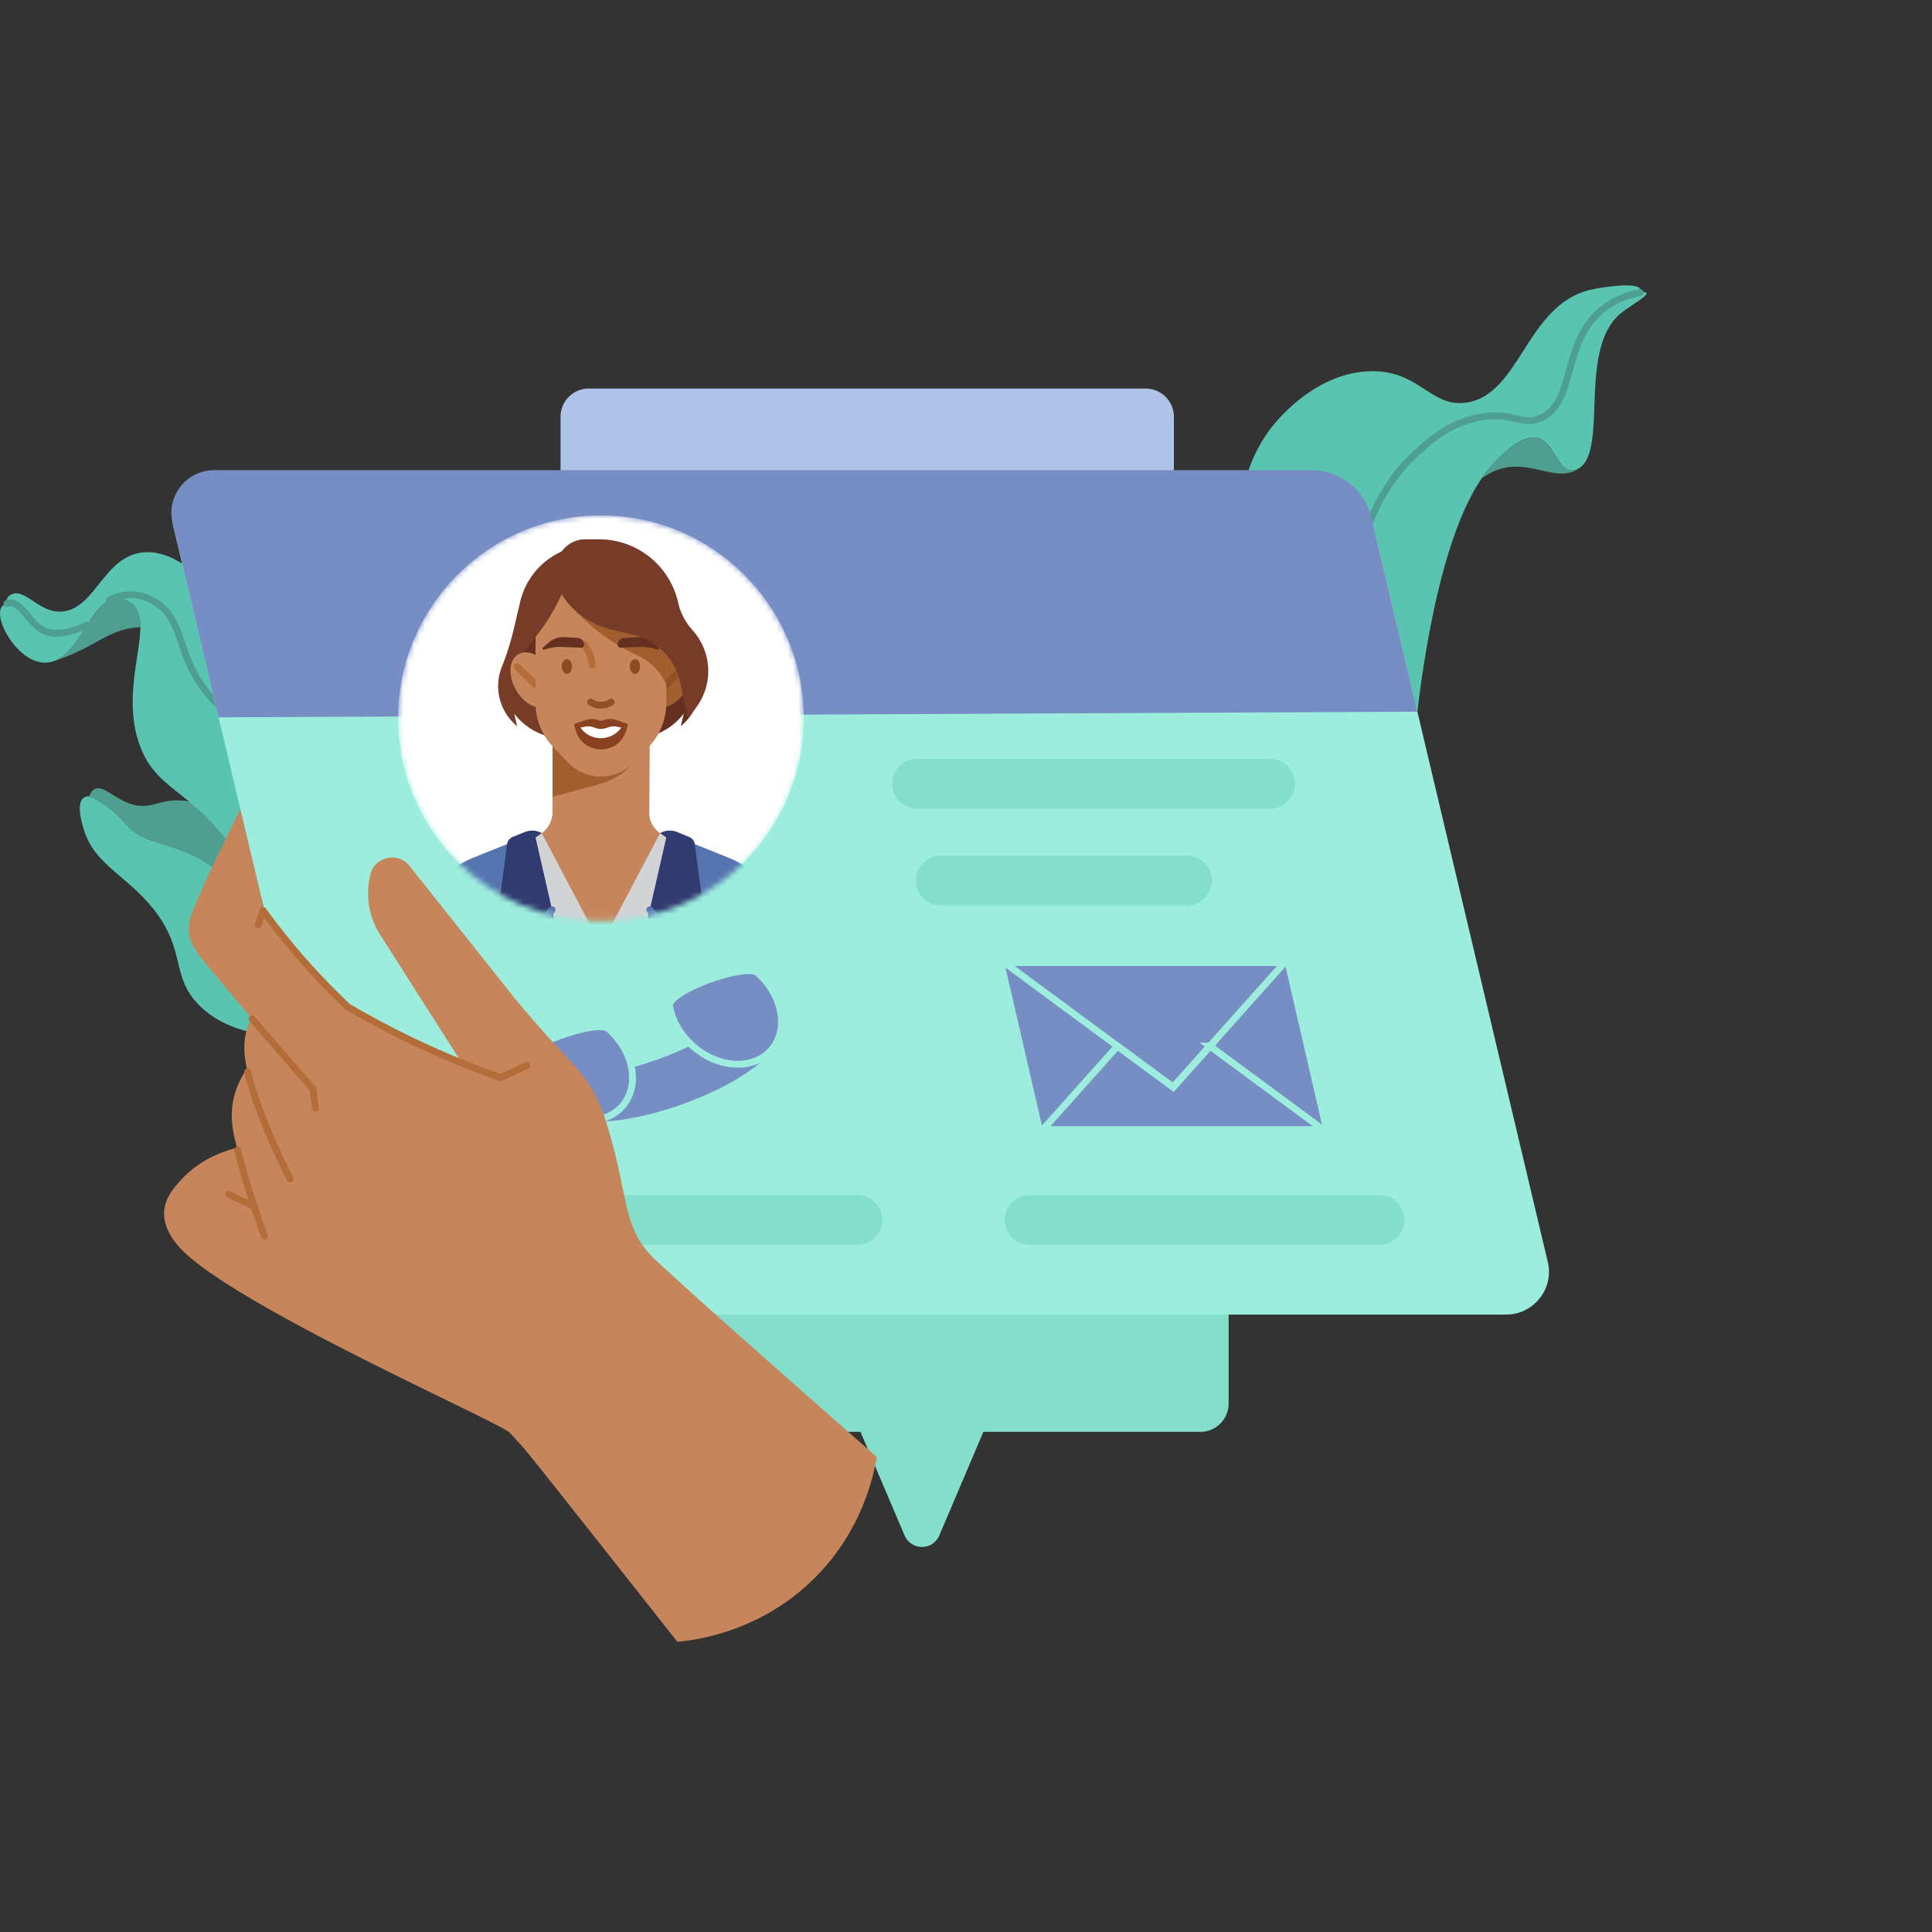 <svg xmlns="http://www.w3.org/2000/svg" width="352" height="352" fill="none"><rect width="100%" height="100%" fill="#333333" stroke="none"/><path fill="#4E9F8F" d="M17.23 143.78c1.582-.834 3.517 1.719 6.663 2.708 3.516 1.117 4.994-.86 8.957-.654 2.287.121 5.51.963 9.327 4.384 1.315 5.313 2.64 10.625 3.946 15.929-3.68-5.82-7.651-8.656-10.685-10.178-5.072-2.536-9.5-2.364-12.43-5.716-.5-.568-2.244-2.717-5.279-4.445a18.973 18.973 0 0 0-1.444-.747c.138-.422.404-.989.946-1.281Z"/><path fill="#59C5B0" d="M15.236 145.361c.344-.249.748-.3 1.049-.3.335.154.842.404 1.444.747 3.034 1.728 4.78 3.877 5.278 4.445 2.931 3.352 7.358 3.18 12.43 5.716 3.035 1.522 7.006 4.358 10.685 10.178.009 0 .009.009.009.009 1.865 7.53 3.73 15.06 5.596 22.582-4.272-.095-10.66-.928-15.275-5.424-5.476-5.338-2.407-9.963-8.408-17.588-4.84-6.146-10.745-8.141-12.713-14.407-.361-1.144-1.53-4.874-.095-5.958Z"/><path fill="#83DECC" d="M218.691 192.108H117.255a5.157 5.157 0 0 0-5.157 5.157v58.455a5.158 5.158 0 0 0 5.157 5.158h101.436a5.158 5.158 0 0 0 5.158-5.158v-58.455a5.157 5.157 0 0 0-5.158-5.157Z"/><path fill="#83DECC" d="m171.136 279.755 13.29-31.239H151.52l13.289 31.239c1.187 2.794 5.141 2.794 6.327 0Z"/><path fill="#AFC2E8" d="M208.72 70.79H107.285a5.158 5.158 0 0 0-5.158 5.157V134.4a5.158 5.158 0 0 0 5.158 5.158H208.72a5.158 5.158 0 0 0 5.158-5.158V75.947a5.158 5.158 0 0 0-5.158-5.158Z"/><path fill="#AFC2E8" d="m161.165 158.428 13.29-31.239h-32.906l13.29 31.239c1.186 2.793 5.14 2.793 6.326 0Z"/><path fill="#59C5B0" d="M1.55 108.656c2.631-2.201 5.244 2.948 9.508 2.776 6.146-.249 7.616-9.568 14.485-10.711 3.215-.541 6.155.963 8.054 2.227l6.319 25.573c-.353-.326-.92-.859-1.556-1.573-6.19-6.911-4.556-13.547-9.766-17.029-.619-.421-2.312-1.521-4.659-1.556-1.624-.034-2.94.456-3.756.86-.078.026-.155.069-.224.103-1.547.731-2.82 2.57-4.1 4.565-4.41 2.046-6.826 1.65-8.236.833-2.424-1.409-3.808-5.192-5.965-4.865a1.49 1.49 0 0 0-.396.112c-.051-.43-.077-1.015.293-1.315Z"/><path fill="#4E9F8F" d="M23.626 109.678c1.496.92 1.96 2.519 1.952 4.591-.241 0-.62.034-1.084.086-3.894.473-6.043 2.295-9.808 4.126a38.957 38.957 0 0 1-4.762 1.934c2.484-.954 4.23-3.877 5.931-6.524 1.281-1.995 2.553-3.834 4.1-4.565.07-.034.147-.077.224-.103.275-.112.568-.181.868-.215.379-.043 1.505.009 2.58.67Z"/><path fill="#59C5B0" d="M9.923 120.415a4.95 4.95 0 0 1-1.934.31c-4.77-.207-9.052-7.728-7.754-10.024.172-.309.499-.567 1.023-.73a1.49 1.49 0 0 1 .396-.112c2.157-.327 3.541 3.456 5.965 4.865 1.41.817 3.826 1.213 8.236-.833-1.703 2.647-3.447 5.57-5.932 6.524ZM23.934 108.363c2.347.035 4.04 1.135 4.66 1.556 5.209 3.482 3.575 10.118 9.765 17.029a22.329 22.329 0 0 0 1.556 1.573c3.36 13.565 6.713 27.139 10.066 40.704a59.682 59.682 0 0 0-6.07-12.431c-8.466-13.195-15.326-12.258-18.49-21.112-2.87-8.037.12-16.221.155-21.413.009-2.072-.455-3.671-1.951-4.59-1.075-.662-2.2-.714-2.579-.671-.3.034-.593.103-.868.215.816-.404 2.132-.894 3.756-.86Z"/><path stroke="#4E9F8F" stroke-linecap="round" stroke-linejoin="round" stroke-width="1.25" d="M1.258 109.971c.077-.035.215-.078.404-.112 2.149-.327 3.541 3.456 5.966 4.865 1.41.817 3.825 1.212 8.226-.833M19.955 109.326c.79-.413 2.2-.997 3.98-.971 2.347.043 4.032 1.143 4.66 1.556 5.2 3.481 3.567 10.117 9.765 17.029a23.088 23.088 0 0 0 1.556 1.581"/><path fill="#59C5B0" d="M299.987 53.373c.275.576-3.138 2.398-4.831 3.843-7.591 6.507-2.261 24.404-7.273 27.946a2.059 2.059 0 0 1-.12.086c-.292.198-.713.447-1.272.464-2.579.086-3.387-4.908-6.061-5.862-3.344-1.195-8.192 4.444-8.974 5.346a21.403 21.403 0 0 0-1.504 1.969c-8.622 12.585-11.588 40.54-12.327 48.294-4.505-3.817-9.009-7.643-13.514-11.468.009-2.166.336-28.247 12.92-40.462 2.682-2.605 6.706-6.508 12.817-7.548 5.932-1.006 7.539 1.771 10.969.146 6.456-3.051 3.602-14.175 11.579-20.098 2.356-1.753 4.823-2.424 6.422-2.725.481-.086 1.066-.146 1.169.07Z"/><path fill="#59C5B0" d="M298.886 52.72c.077.206 0 .421-.069.584-1.599.301-4.066.972-6.421 2.725-7.978 5.923-5.124 17.047-11.579 20.098-3.43 1.625-5.038-1.152-10.969-.146-6.112 1.04-10.135 4.943-12.817 7.548-12.585 12.215-12.912 38.296-12.92 40.462-5.725-4.865-11.459-9.731-17.193-14.596-.387-1.401-5.544-21.362 6.783-33.852 1.607-1.625 7.521-7.617 15.808-7.9 9.138-.318 11.106 6.722 17.717 5.7 9.894-1.531 10.848-18.053 22.832-20.615 1.745-.37 8.329-1.435 8.828 0v-.008Z"/><path fill="#4E9F8F" d="M287.762 85.248c-.086.069-.189.155-.326.24-3.645 2.356-8.021-1.358-13.307-.249-.963.198-2.459.662-4.178 1.926.481-.714.988-1.367 1.504-1.969.783-.902 5.631-6.541 8.975-5.346 2.673.954 3.481 5.948 6.06 5.862.559-.017.98-.266 1.272-.464Z"/><path stroke="#4E9F8F" stroke-linecap="round" stroke-linejoin="round" stroke-width="1.25" d="M298.818 53.304c-1.599.301-4.066.972-6.422 2.725-7.977 5.923-5.123 17.047-11.57 20.098-3.43 1.625-5.038-1.152-10.978-.146-6.103 1.032-10.135 4.943-12.817 7.548-12.584 12.215-12.911 38.296-12.92 40.462"/><path fill="#9CEDDD" d="M282.001 229.905c1.161 4.9-2.553 9.602-7.59 9.602H74.437c-5.167 0-9.654-3.55-10.849-8.579L31.43 95.263h218.654l31.909 134.634.008.008Z"/><path fill="#768EC4" d="m258.241 129.665-218.413 1.031-8.398-35.433h218.662l8.149 34.402ZM39.02 85.66h199.975c5.166 0 9.654 3.55 10.849 8.58l.24 1.023H31.43c-1.16-4.9 2.553-9.603 7.59-9.603Z"/><mask id="a" width="75" height="75" x="72" y="93" maskUnits="userSpaceOnUse" style="mask-type:luminance"><path fill="#fff" d="M146.449 130.868c0 20.416-16.548 36.964-36.964 36.964s-36.963-16.548-36.963-36.964 16.547-36.964 36.963-36.964 36.964 16.548 36.964 36.964Z"/></mask><g mask="url(#a)"><path fill="#fff" d="M146.449 130.868c0 20.416-16.548 36.964-36.964 36.964s-36.963-16.548-36.963-36.964 16.547-36.964 36.963-36.964 36.964 16.548 36.964 36.964Z"/><path fill="#A25E2F" d="M118.296 131.943h-17.622v17.845h17.622v-17.845Z"/><path fill="#C6855B" d="m120.257 151.791 1.144.8-11.923 21.765-11.923-21.765 1.117-.782a4.662 4.662 0 0 0 1.986-3.817v-2.811l8.467-2.287a12.703 12.703 0 0 0 5.863-3.473l3.395-5.639-.12 14.236a4.698 4.698 0 0 0 1.986 3.782l.008-.009Z"/><path fill="#D1D3D5" d="m120.257 151.791-10.772 20.451-10.78-20.451-1.142.791 11.922 52.119 11.915-52.119-1.143-.791Z"/><path fill="#5674B0" d="m121.589 151.791-12.112 52.91 9.232 33.07 18.946-2.751-.077-.946a176.3 176.3 0 0 0-1.384-12.198l13.891-1.994a219.547 219.547 0 0 1-5.02-39.826l-.129-3.714a30.3 30.3 0 0 0-1.745-9.155 18.474 18.474 0 0 0-10.513-10.943l-11.098-4.461.009.008Z"/><path fill="#5674B0" d="m97.374 151.791 12.112 52.91-9.233 33.07-18.946-2.751.078-.946a175.81 175.81 0 0 1 1.383-12.198l-13.891-1.994a219.485 219.485 0 0 0 5.02-39.826l.13-3.714c.102-3.12.695-6.206 1.744-9.155a18.475 18.475 0 0 1 10.513-10.943l11.098-4.461-.008.008Z"/><path fill="#313B70" d="m109.486 204.701 11.923-52.11-1.152-.8a3.618 3.618 0 0 1 3.147-.189l2.166.894c.559.232.945.739 1.023 1.333l1.882 14.278a1.75 1.75 0 0 1-.704 1.642l-3.757 2.725 2.458 2.94c.473.567.533 1.375.138 1.994l-17.124 27.285v.008Z"/><path stroke="#5674B0" stroke-linecap="round" stroke-linejoin="round" stroke-width="1.25" d="m124.004 172.474-5.613-6.714"/><path fill="#313B70" d="m109.485 204.701-11.923-52.11 1.152-.8a3.616 3.616 0 0 0-3.146-.189l-2.166.894a1.676 1.676 0 0 0-1.023 1.333l-1.883 14.278c-.086.636.19 1.264.705 1.642l3.757 2.725-2.459 2.94a1.694 1.694 0 0 0-.138 1.994l17.124 27.285v.008Z"/><path stroke="#5674B0" stroke-linecap="round" stroke-linejoin="round" stroke-width="1.25" d="m94.957 172.474 5.622-6.714"/><path fill="#773C28" d="m109.168 98.821-3.723.68a13.441 13.441 0 0 0-10.676 10.16l-1.1 4.702a49.746 49.746 0 0 1-2.244 7.161 9.459 9.459 0 0 0 2.605 10.625l.197.172-.541-2.304a11.7 11.7 0 0 0 6.911 4.333l8.562 1.762V98.83l.009-.009Z"/><path fill="#663021" d="m109.09 98.821 3.722.68a13.442 13.442 0 0 1 10.677 10.16l1.1 4.702a49.86 49.86 0 0 0 2.244 7.161 9.457 9.457 0 0 1-2.605 10.625l-.197.172.541-2.304a11.696 11.696 0 0 1-6.911 4.333l-8.562 1.762V98.83l-.009-.009ZM97.528 119.289l.051-3.215-2.39 3.215h2.339Z"/><path fill="#C6855B" d="M99.9 128.613c1.748-1.009 1.946-3.937.444-6.539-1.503-2.603-4.137-3.895-5.885-2.886-1.747 1.009-1.946 3.936-.443 6.539 1.502 2.603 4.137 3.894 5.884 2.886Z"/><path fill="#A25E2F" d="M124.959 125.723c1.503-2.602 1.304-5.53-.443-6.539-1.748-1.009-4.382.283-5.885 2.886-1.502 2.603-1.304 5.53.443 6.539 1.748 1.009 4.382-.283 5.885-2.886Z"/><path stroke="#B46C39" stroke-linecap="round" stroke-linejoin="round" stroke-width="1.25" d="m94.235 121.49 3.326 3.232"/><path stroke="#905124" stroke-linecap="round" stroke-linejoin="round" stroke-width="1.25" d="m124.709 121.49-3.335 3.232"/><path fill="#C6855B" d="m118.167 136.103-2.699 2.82a8.283 8.283 0 0 1-11.975 0l-2.699-2.82a11.59 11.59 0 0 1-3.223-8.029v-12.009a37.453 37.453 0 0 0 4.693-7.642l.37-.799h12.086a6.672 6.672 0 0 1 6.671 6.671v13.779c0 2.992-1.152 5.863-3.224 8.029Z"/><path fill="#A25E2F" d="M121.391 124.722v-12.25l-18.129-2.862 1.487 1.581a37.12 37.12 0 0 0 10.969 8.029l.645.31a10.444 10.444 0 0 1 5.037 5.2l-.009-.008Z"/><path fill="#8B4C20" d="M115.692 122.788c.513 0 .928-.605.928-1.35 0-.745-.415-1.35-.928-1.35-.513 0-.928.605-.928 1.35 0 .745.415 1.35.928 1.35ZM104.207 121.438c0 .748-.422 1.35-.929 1.35-.507 0-.928-.602-.928-1.35 0-.748.421-1.35.928-1.35.507 0 .929.602.929 1.35Z"/><path fill="#894120" d="m104.809 131.839 1.848-.636a3.65 3.65 0 0 1 2.527.061.813.813 0 0 0 .602 0 3.605 3.605 0 0 1 2.527-.061l1.849.636a.305.305 0 0 1 .197.387l-.309.98c-1.418 4.436-7.694 4.436-9.112 0l-.31-.98a.306.306 0 0 1 .198-.387h-.017Z"/><path fill="#fff" d="m105.763 132.562.92-.181c.412-.086.842-.06 1.246.069l.791.249a2.52 2.52 0 0 0 1.513 0l.791-.249a2.453 2.453 0 0 1 1.246-.069l.92.181c-1.814 2.57-5.622 2.57-7.436 0h.009Z"/><path stroke="#B46C39" stroke-linecap="round" stroke-linejoin="round" stroke-width="1.25" d="m106.416 117.389.25.353a6.655 6.655 0 0 1 1.22 3.447"/><path fill="#663021" d="m99.127 118.369.79-.215a8.422 8.422 0 0 1 2.537-.283l3.412.137a.531.531 0 0 0 .55-.61l-.017-.138a1.218 1.218 0 0 0-1.126-1.031l-2.338-.146a4.216 4.216 0 0 0-3.078 1.065l-.928.834c-.18.164-.017.447.206.387h-.008ZM119.836 118.369l-.791-.215a8.423 8.423 0 0 0-2.536-.283l-3.413.137a.532.532 0 0 1-.55-.61l.017-.138c.086-.567.55-.988 1.126-1.031l2.338-.146a4.216 4.216 0 0 1 3.078 1.065l.928.834c.181.164.017.447-.206.387h.009Z"/><path fill="#773C28" d="M103.254 109.601a14.937 14.937 0 0 0 8.029 5.063l4.246 1.032a11.333 11.333 0 0 1 8.416 8.699l1.384 6.611 1.642-2.296a11.094 11.094 0 0 0-.748-13.84l-.112-.128a11.318 11.318 0 0 1-2.587-5.029 14.714 14.714 0 0 0-14.347-11.45h-2.571a5.21 5.21 0 0 0-5.106 4.169 8.594 8.594 0 0 0 1.771 7.169h-.017Z"/><path stroke="#905124" stroke-linecap="round" stroke-linejoin="round" stroke-width="1.25" d="M107.619 127.911a3.352 3.352 0 0 0 3.731 0"/></g><path fill="#83DECC" d="M231.406 147.313H167.08a4.525 4.525 0 0 1-4.41-3.508c-.653-2.836 1.496-5.544 4.41-5.544h64.326a4.525 4.525 0 0 1 4.41 3.507c.653 2.837-1.496 5.545-4.41 5.545ZM216.251 164.961h-44.864a4.525 4.525 0 0 1-4.41-3.507c-.653-2.837 1.496-5.545 4.41-5.545h44.864a4.525 4.525 0 0 1 4.41 3.507c.653 2.837-1.496 5.545-4.41 5.545ZM156.205 226.785H91.879a4.524 4.524 0 0 1-4.41-3.507c-.653-2.837 1.496-5.545 4.41-5.545h64.326a4.525 4.525 0 0 1 4.41 3.507c.653 2.837-1.496 5.545-4.41 5.545Z"/><path fill="#768EC4" d="M125.362 200.807c-4.866 1.831-9.783 3.043-13.84 3.413-2.089.189-8.459.756-11.029-3.697l4.238-4.796c1.882.447 7.857.034 15.946-3.018 8.097-3.051 12.327-6.481 13.109-7.934l7.272.456c2.571 4.453-2.063 8.029-3.584 9.198-2.949 2.278-7.256 4.539-12.13 6.378h.018Z"/><path fill="#768EC4" d="M115.098 194.704c.472 2.759-.233 5.183-1.754 6.885-1.522 1.702-3.86 2.674-6.654 2.51-2.793-.163-5.518-1.427-7.659-3.343-2.14-1.917-3.705-4.479-4.178-7.23-.472-2.751 13.926-7.969 16.067-6.052 2.14 1.917 3.705 4.479 4.178 7.23ZM142.236 184.483c.473 2.759-.232 5.183-1.753 6.885-1.522 1.702-3.86 2.674-6.654 2.511-2.794-.164-5.519-1.427-7.659-3.344-2.141-1.917-3.705-4.479-4.178-7.23-.473-2.751 13.926-7.969 16.066-6.052 2.141 1.917 3.705 4.479 4.178 7.23Z"/><path stroke="#9CEDDD" stroke-miterlimit="10" stroke-width="1.25" d="M115.098 194.704c.472 2.759-.233 5.183-1.754 6.885-1.522 1.702-3.86 2.674-6.654 2.51-2.793-.163-5.518-1.427-7.659-3.343-2.14-1.917-3.705-4.479-4.178-7.23-.472-2.751 13.926-7.969 16.067-6.052 2.14 1.917 3.705 4.479 4.178 7.23ZM142.236 184.483c.473 2.759-.232 5.183-1.753 6.885-1.522 1.702-3.86 2.674-6.654 2.511-2.794-.164-5.519-1.427-7.659-3.344-2.141-1.917-3.705-4.479-4.178-7.23-.473-2.751 13.926-7.969 16.066-6.052 2.141 1.917 3.705 4.479 4.178 7.23Z"/><path fill="#83DECC" d="M251.35 226.785h-63.776a4.523 4.523 0 0 1-4.409-3.507c-.654-2.837 1.495-5.545 4.409-5.545h63.776a4.525 4.525 0 0 1 4.41 3.507c.653 2.837-1.496 5.545-4.41 5.545Z"/><path fill="#768EC4" d="M241.068 205.81h-51.062l-7.031-30.439h51.07l7.023 30.439Z"/><path stroke="#9CEDDD" stroke-miterlimit="10" stroke-width="1.25" d="m213.749 198.082-30.774-22.711h51.07l-20.296 22.711Z"/><path stroke="#9CEDDD" stroke-miterlimit="10" stroke-width="1.25" d="m220.445 190.595 20.622 15.215h-51.061l13.591-15.215 10.152 7.487 6.696-7.487Z"/><path fill="#C6855B" d="M63.4 183.451a159.773 159.773 0 0 0 10.677 5.725 152.055 152.055 0 0 0 10.058 4.488l-14.89-23.391a13.984 13.984 0 0 1-1.744-10.994c.834-3.25 5.029-4.135 7.109-1.513l19.402 24.404c4.246 5.081 7.461 8.588 9.722 10.952.653.679 1.59 1.65 2.673 3.129 2.528 3.464 3.645 6.748 4.582 9.989 3.533 12.198 2.579 17.081 7.556 22.419.439.473.783.791 1.135 1.117 3.92 3.654 13.496 12.336 40.058 35.666-.601 3.628-2.699 13.281-10.977 21.731-9.937 10.144-22.023 11.657-25.35 11.958-19.9-25.247-27.457-34.738-28.162-35.494-.025-.034-.593-.645-1.358-1.487-.567-.619-.971-1.083-.988-1.092-1.702-1.908-52.102-23.915-60.578-34.239-.722-.877-2.57-3.137-2.416-6.034.147-2.614 1.84-4.479 3.19-5.932 3.335-3.593 7.453-5.08 10.083-5.733-.06-.207-.112-.413-.163-.628-.585-2.347-1.23-5.218-.378-8.674a15.197 15.197 0 0 1 2.346-5.08c-.61-2.811-.765-5.605.413-8.33.172-.395.335-.713.447-.902-4.926-5.76-8.338-9.869-9.62-11.528-.524-.679-1.546-2.063-1.77-4.014-.206-1.762.335-3.155.67-3.997 1.883-4.737 4.47-9.989 5.322-11.683l3.318-6.86 4.29 17.924-.138.524a117.785 117.785 0 0 0 3.713 4.865 123.971 123.971 0 0 0 11.751 12.714h.017Z"/><path stroke="#B46C39" stroke-linecap="round" stroke-linejoin="round" stroke-width="1.25" d="M47.928 165.88a134.484 134.484 0 0 0 3.713 4.866 125.643 125.643 0 0 0 11.734 12.697M57.46 201.907l-.44-3.516c-4.203-4.788-7.95-9.12-11.088-12.782M52.853 214.784c-.722-1.418-5.355-10.556-7.462-18.438-.094-.353-.18-.705-.266-1.058M48.168 225.169c-1.582-4.333-3.37-9.723-4.883-15.645M41.66 217.604l4.66 2.244M63.39 183.451a159.89 159.89 0 0 0 10.677 5.725 159.996 159.996 0 0 0 17.115 7.17c1.608-.74 3.207-1.488 4.814-2.227M47.033 168.545c.292-.885.593-1.779.886-2.665"/></svg>